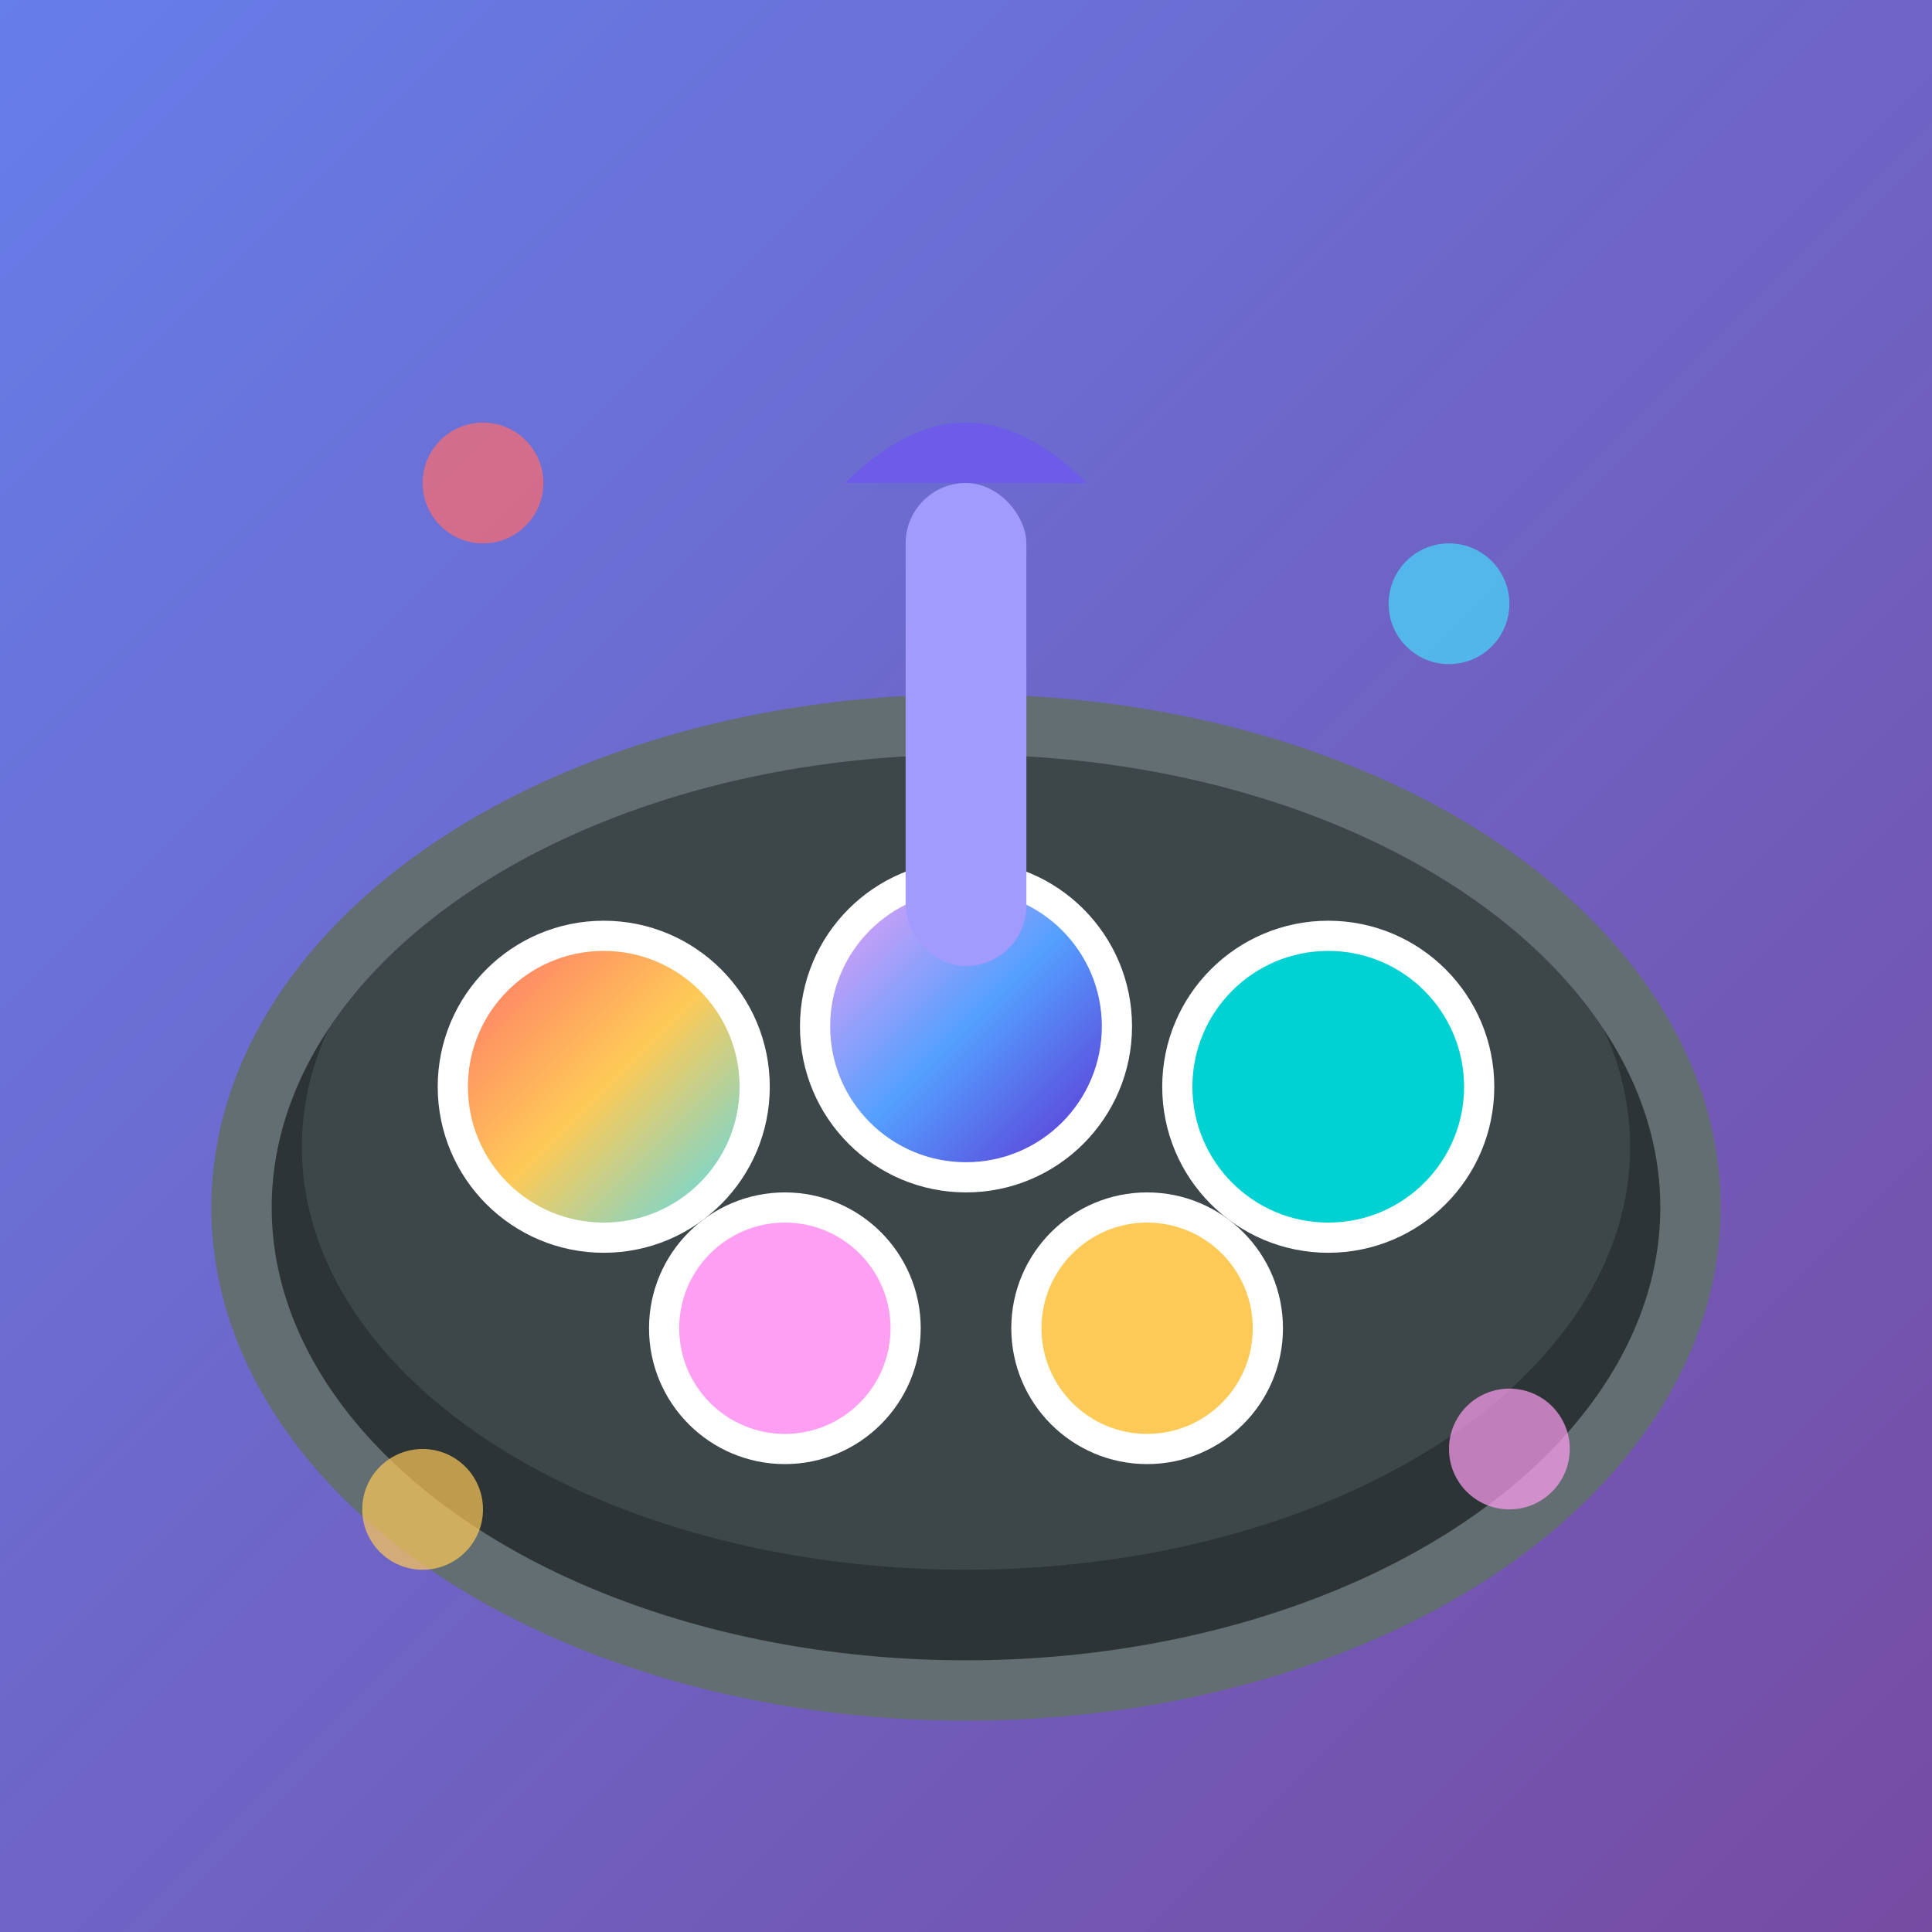 <svg xmlns="http://www.w3.org/2000/svg" width="32" height="32" viewBox="0 0 32 32" fill="none">
  <rect x="0" y="0" width="32" height="32" fill="#808080" stroke="none"/>
  <rect width="32" height="32" fill="url(#gradient-bg)"/>
  <defs>
    <linearGradient id="gradient-bg" x1="0%" y1="0%" x2="100%" y2="100%">
      <stop offset="0%" style="stop-color:#667eea"/>
      <stop offset="100%" style="stop-color:#764ba2"/>
    </linearGradient>
    <linearGradient id="paint-gradient1" x1="0%" y1="0%" x2="100%" y2="100%">
      <stop offset="0%" style="stop-color:#ff6b6b"/>
      <stop offset="50%" style="stop-color:#feca57"/>
      <stop offset="100%" style="stop-color:#48dbfb"/>
    </linearGradient>
    <linearGradient id="paint-gradient2" x1="0%" y1="0%" x2="100%" y2="100%">
      <stop offset="0%" style="stop-color:#ff9ff3"/>
      <stop offset="50%" style="stop-color:#54a0ff"/>
      <stop offset="100%" style="stop-color:#5f27cd"/>
    </linearGradient>
  </defs>
  
  <!-- Paint palette shape -->
  <ellipse cx="16" cy="20" rx="12" ry="8" fill="#2d3436" stroke="#636e72" stroke-width="1"/>
  <ellipse cx="16" cy="19" rx="11" ry="7" fill="#636e72" opacity="0.3"/>
  
  <!-- Paint wells -->
  <circle cx="10" cy="18" r="2.5" fill="url(#paint-gradient1)" stroke="#fff" stroke-width="0.5"/>
  <circle cx="16" cy="17" r="2.5" fill="url(#paint-gradient2)" stroke="#fff" stroke-width="0.5"/>
  <circle cx="22" cy="18" r="2.5" fill="#00d2d3" stroke="#fff" stroke-width="0.5"/>
  <circle cx="13" cy="22" r="2" fill="#ff9ff3" stroke="#fff" stroke-width="0.5"/>
  <circle cx="19" cy="22" r="2" fill="#feca57" stroke="#fff" stroke-width="0.5"/>
  
  <!-- Paint brush -->
  <rect x="15" y="8" width="2" height="8" fill="#a29bfe" rx="1"/>
  <path d="M14 8 Q16 6 18 8" fill="#6c5ce7"/>
  
  <!-- Colorful accents -->
  <circle cx="8" cy="8" r="1" fill="#ff6b6b" opacity="0.7"/>
  <circle cx="24" cy="10" r="1" fill="#48dbfb" opacity="0.7"/>
  <circle cx="7" cy="25" r="1" fill="#feca57" opacity="0.7"/>
  <circle cx="25" cy="24" r="1" fill="#ff9ff3" opacity="0.7"/>
</svg>
